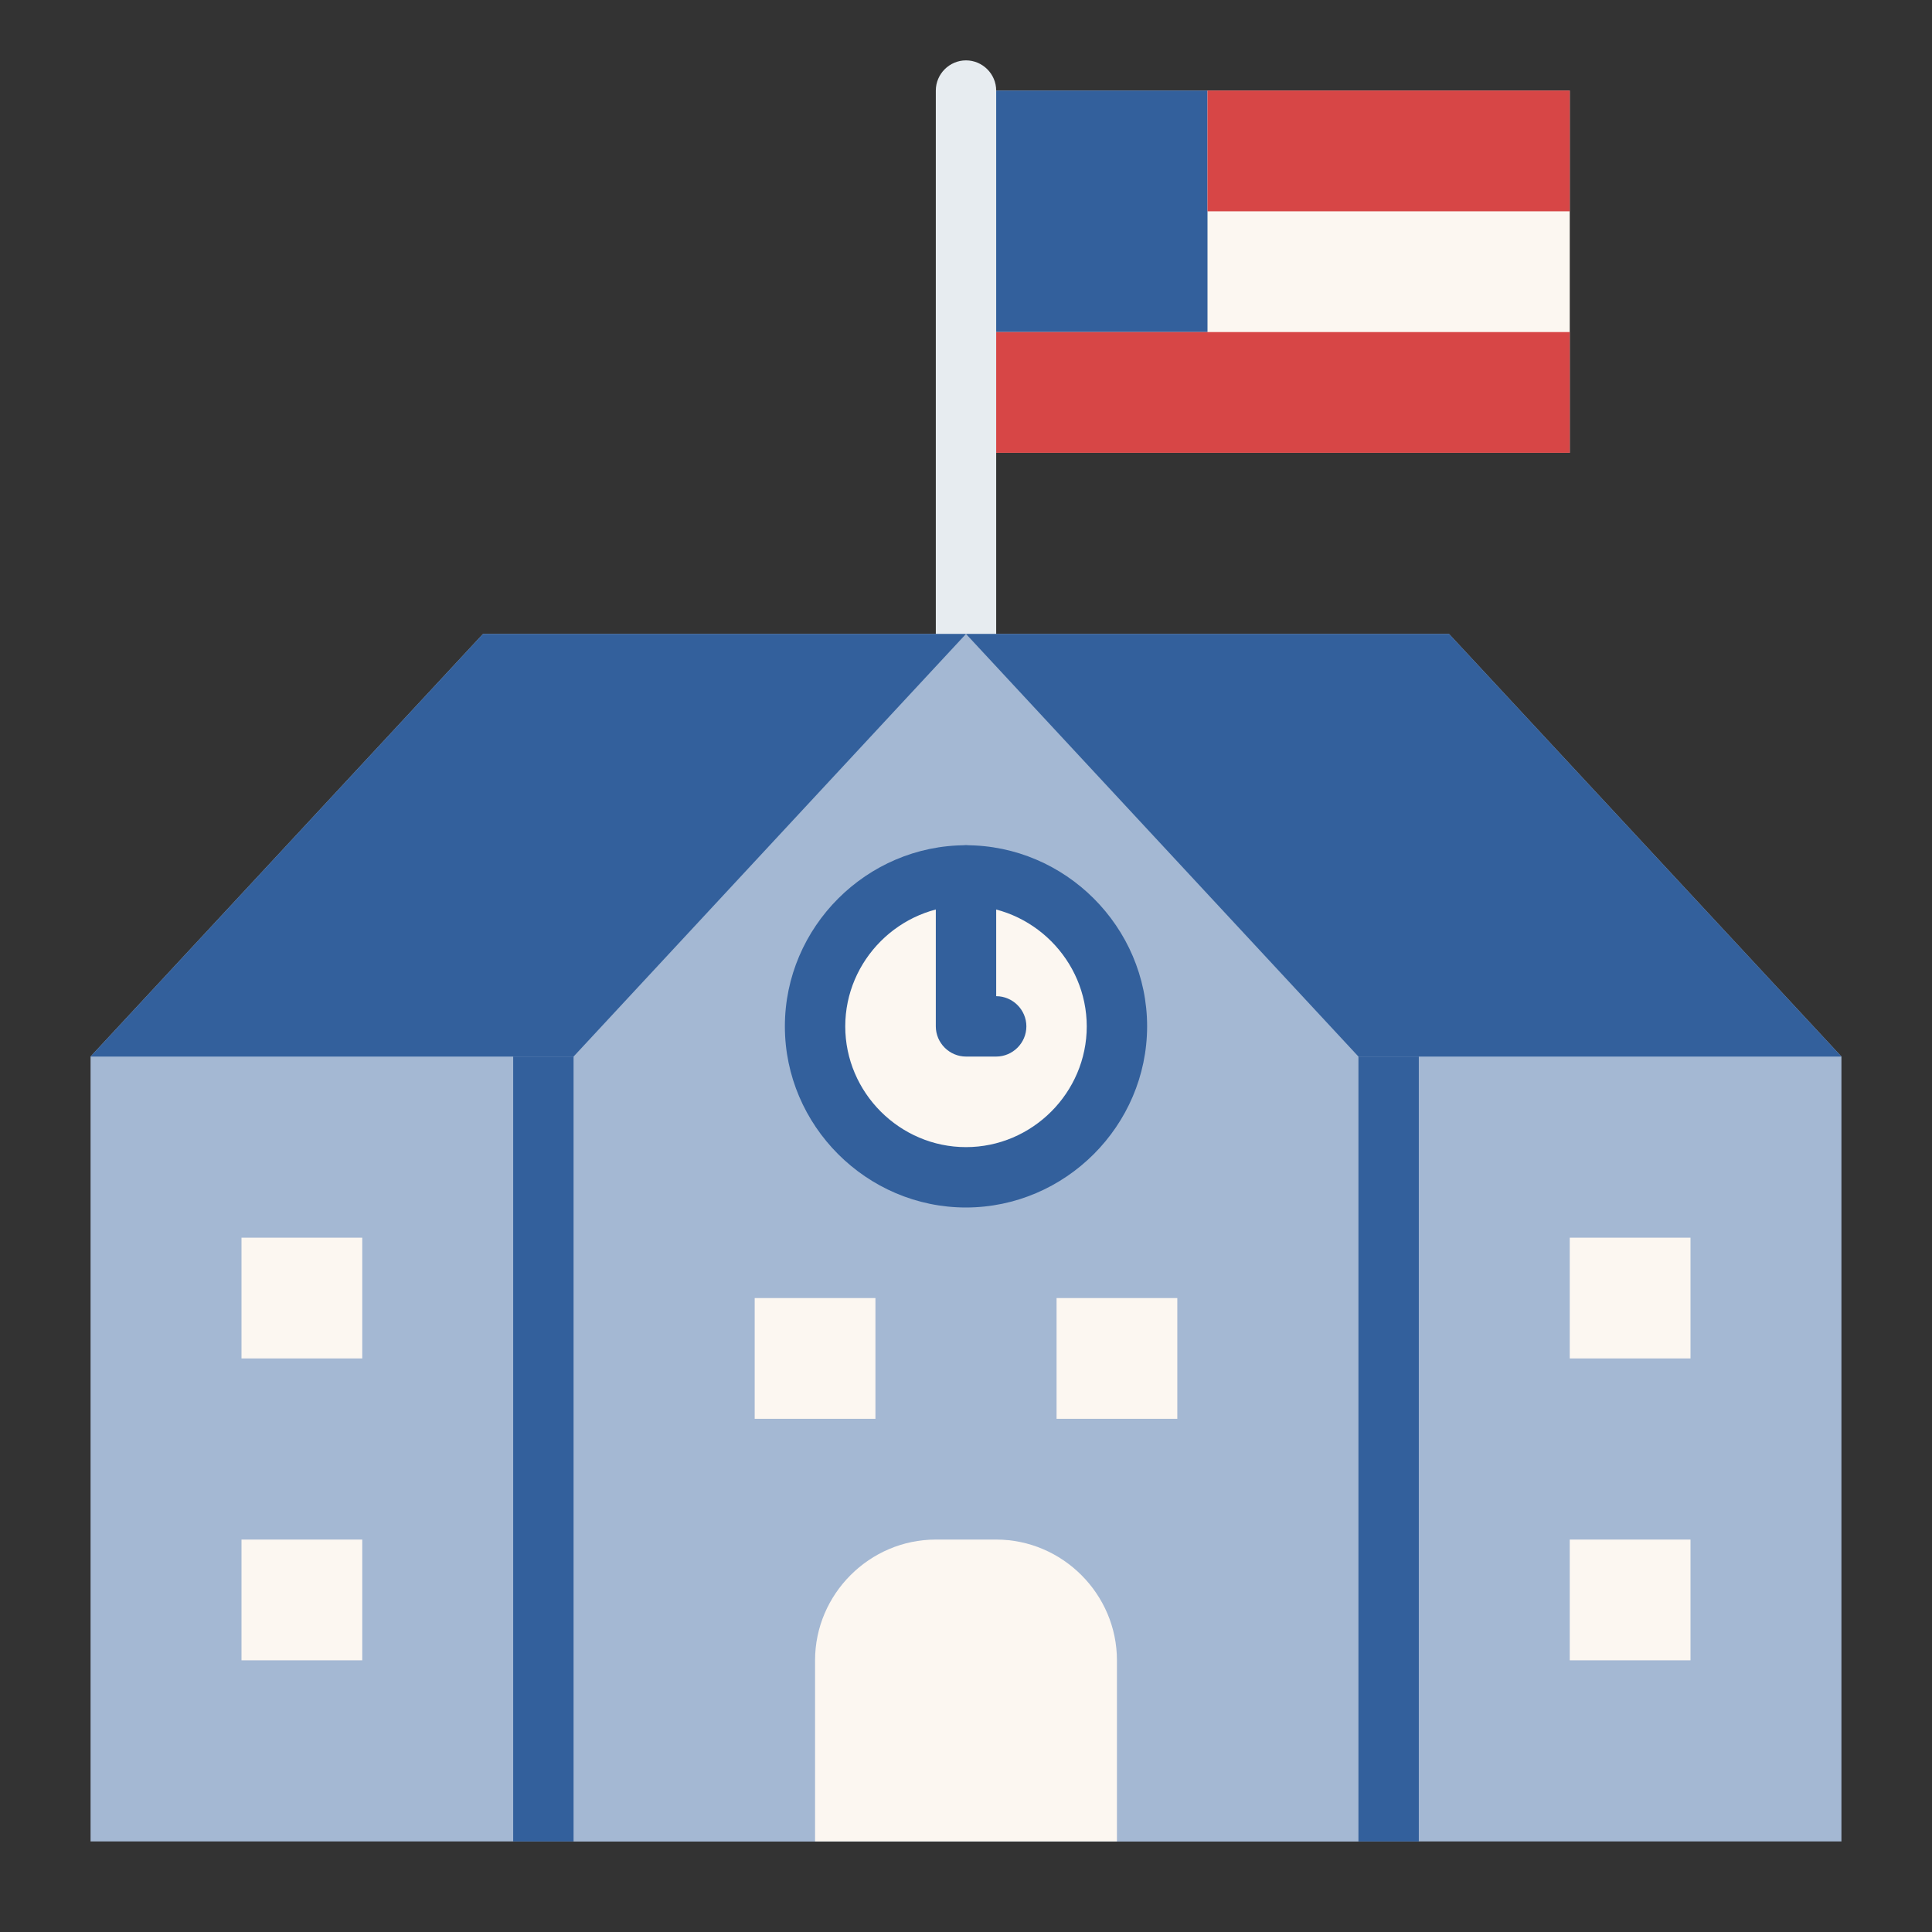 <svg xmlns="http://www.w3.org/2000/svg" xmlns:xlink="http://www.w3.org/1999/xlink" xmlns:serif="http://www.serif.com/" width="100%" height="100%" viewBox="0 0 512 512" xml:space="preserve" style="fill-rule:evenodd;clip-rule:evenodd;stroke-linejoin:round;stroke-miterlimit:2;"><rect x="0" y="0" width="512" height="512" fill="#333333" stroke="none"/>    <rect x="256" y="24" width="160" height="96" style="fill:rgb(252,247,241);"></rect>    <rect x="256" y="24" width="64" height="64" style="fill:rgb(51,96,156);"></rect>    <rect x="256" y="88" width="160" height="32" style="fill:rgb(215,70,70);"></rect>    <path d="M256,176C251.611,176 248,172.389 248,168L248,24C248,19.611 251.611,16 256,16C260.389,16 264,19.611 264,24L264,168C264,172.389 260.389,176 256,176Z" style="fill:rgb(231,236,240);fill-rule:nonzero;"></path>    <rect x="320" y="24" width="96" height="32" style="fill:rgb(215,70,70);"></rect>    <path d="M128,168L24,280L24,488L488,488L488,280L384,168L128,168Z" style="fill:rgb(164,184,211);fill-rule:nonzero;"></path>    <path d="M360,488L152,488L152,280L256,168L360,280L360,488Z" style="fill:rgb(164,184,211);fill-rule:nonzero;"></path>    <circle cx="256" cy="272" r="40" style="fill:rgb(252,247,241);"></circle>    <path d="M256,320C229.668,320 208,298.332 208,272C208,245.668 229.668,224 256,224C282.332,224 304,245.668 304,272C303.97,298.321 282.321,319.97 256,320ZM256,240C238.445,240 224,254.445 224,272C224,289.555 238.445,304 256,304C273.555,304 288,289.555 288,272C287.98,254.453 273.547,240.02 256,240Z" style="fill:rgb(51,96,156);fill-rule:nonzero;"></path>    <path d="M264,280L256,280C251.611,280 248,276.389 248,272L248,232C248,227.611 251.611,224 256,224C260.389,224 264,227.611 264,232L264,264C268.389,264 272,267.611 272,272C272,276.389 268.389,280 264,280Z" style="fill:rgb(51,96,156);fill-rule:nonzero;"></path>    <rect x="200" y="344" width="32" height="32" style="fill:rgb(252,247,241);"></rect>    <rect x="280" y="344" width="32" height="32" style="fill:rgb(252,247,241);"></rect>    <rect x="64" y="328" width="32" height="32" style="fill:rgb(252,247,241);"></rect>    <rect x="64" y="408" width="32" height="32" style="fill:rgb(252,247,241);"></rect>    <path d="M248,408L264,408C281.555,408 296,422.445 296,440L296,488L216,488L216,440C216,422.445 230.445,408 248,408Z" style="fill:rgb(252,247,241);fill-rule:nonzero;"></path>    <g transform="matrix(-1,7.65714e-16,-7.65714e-16,-1,864,688)">        <rect x="416" y="328" width="32" height="32" style="fill:rgb(252,247,241);"></rect>    </g>    <g transform="matrix(-1,7.65714e-16,-7.65714e-16,-1,864,848)">        <rect x="416" y="408" width="32" height="32" style="fill:rgb(252,247,241);"></rect>    </g>    <rect x="136" y="280" width="16" height="208" style="fill:rgb(51,96,156);"></rect>    <rect x="360" y="280" width="16" height="208" style="fill:rgb(51,96,156);"></rect>    <path d="M256,168L128,168L24,280L152,280L256,168Z" style="fill:rgb(51,96,156);fill-rule:nonzero;"></path>    <path d="M256,168L384,168L488,280L360,280L256,168Z" style="fill:rgb(51,96,156);fill-rule:nonzero;"></path></svg>